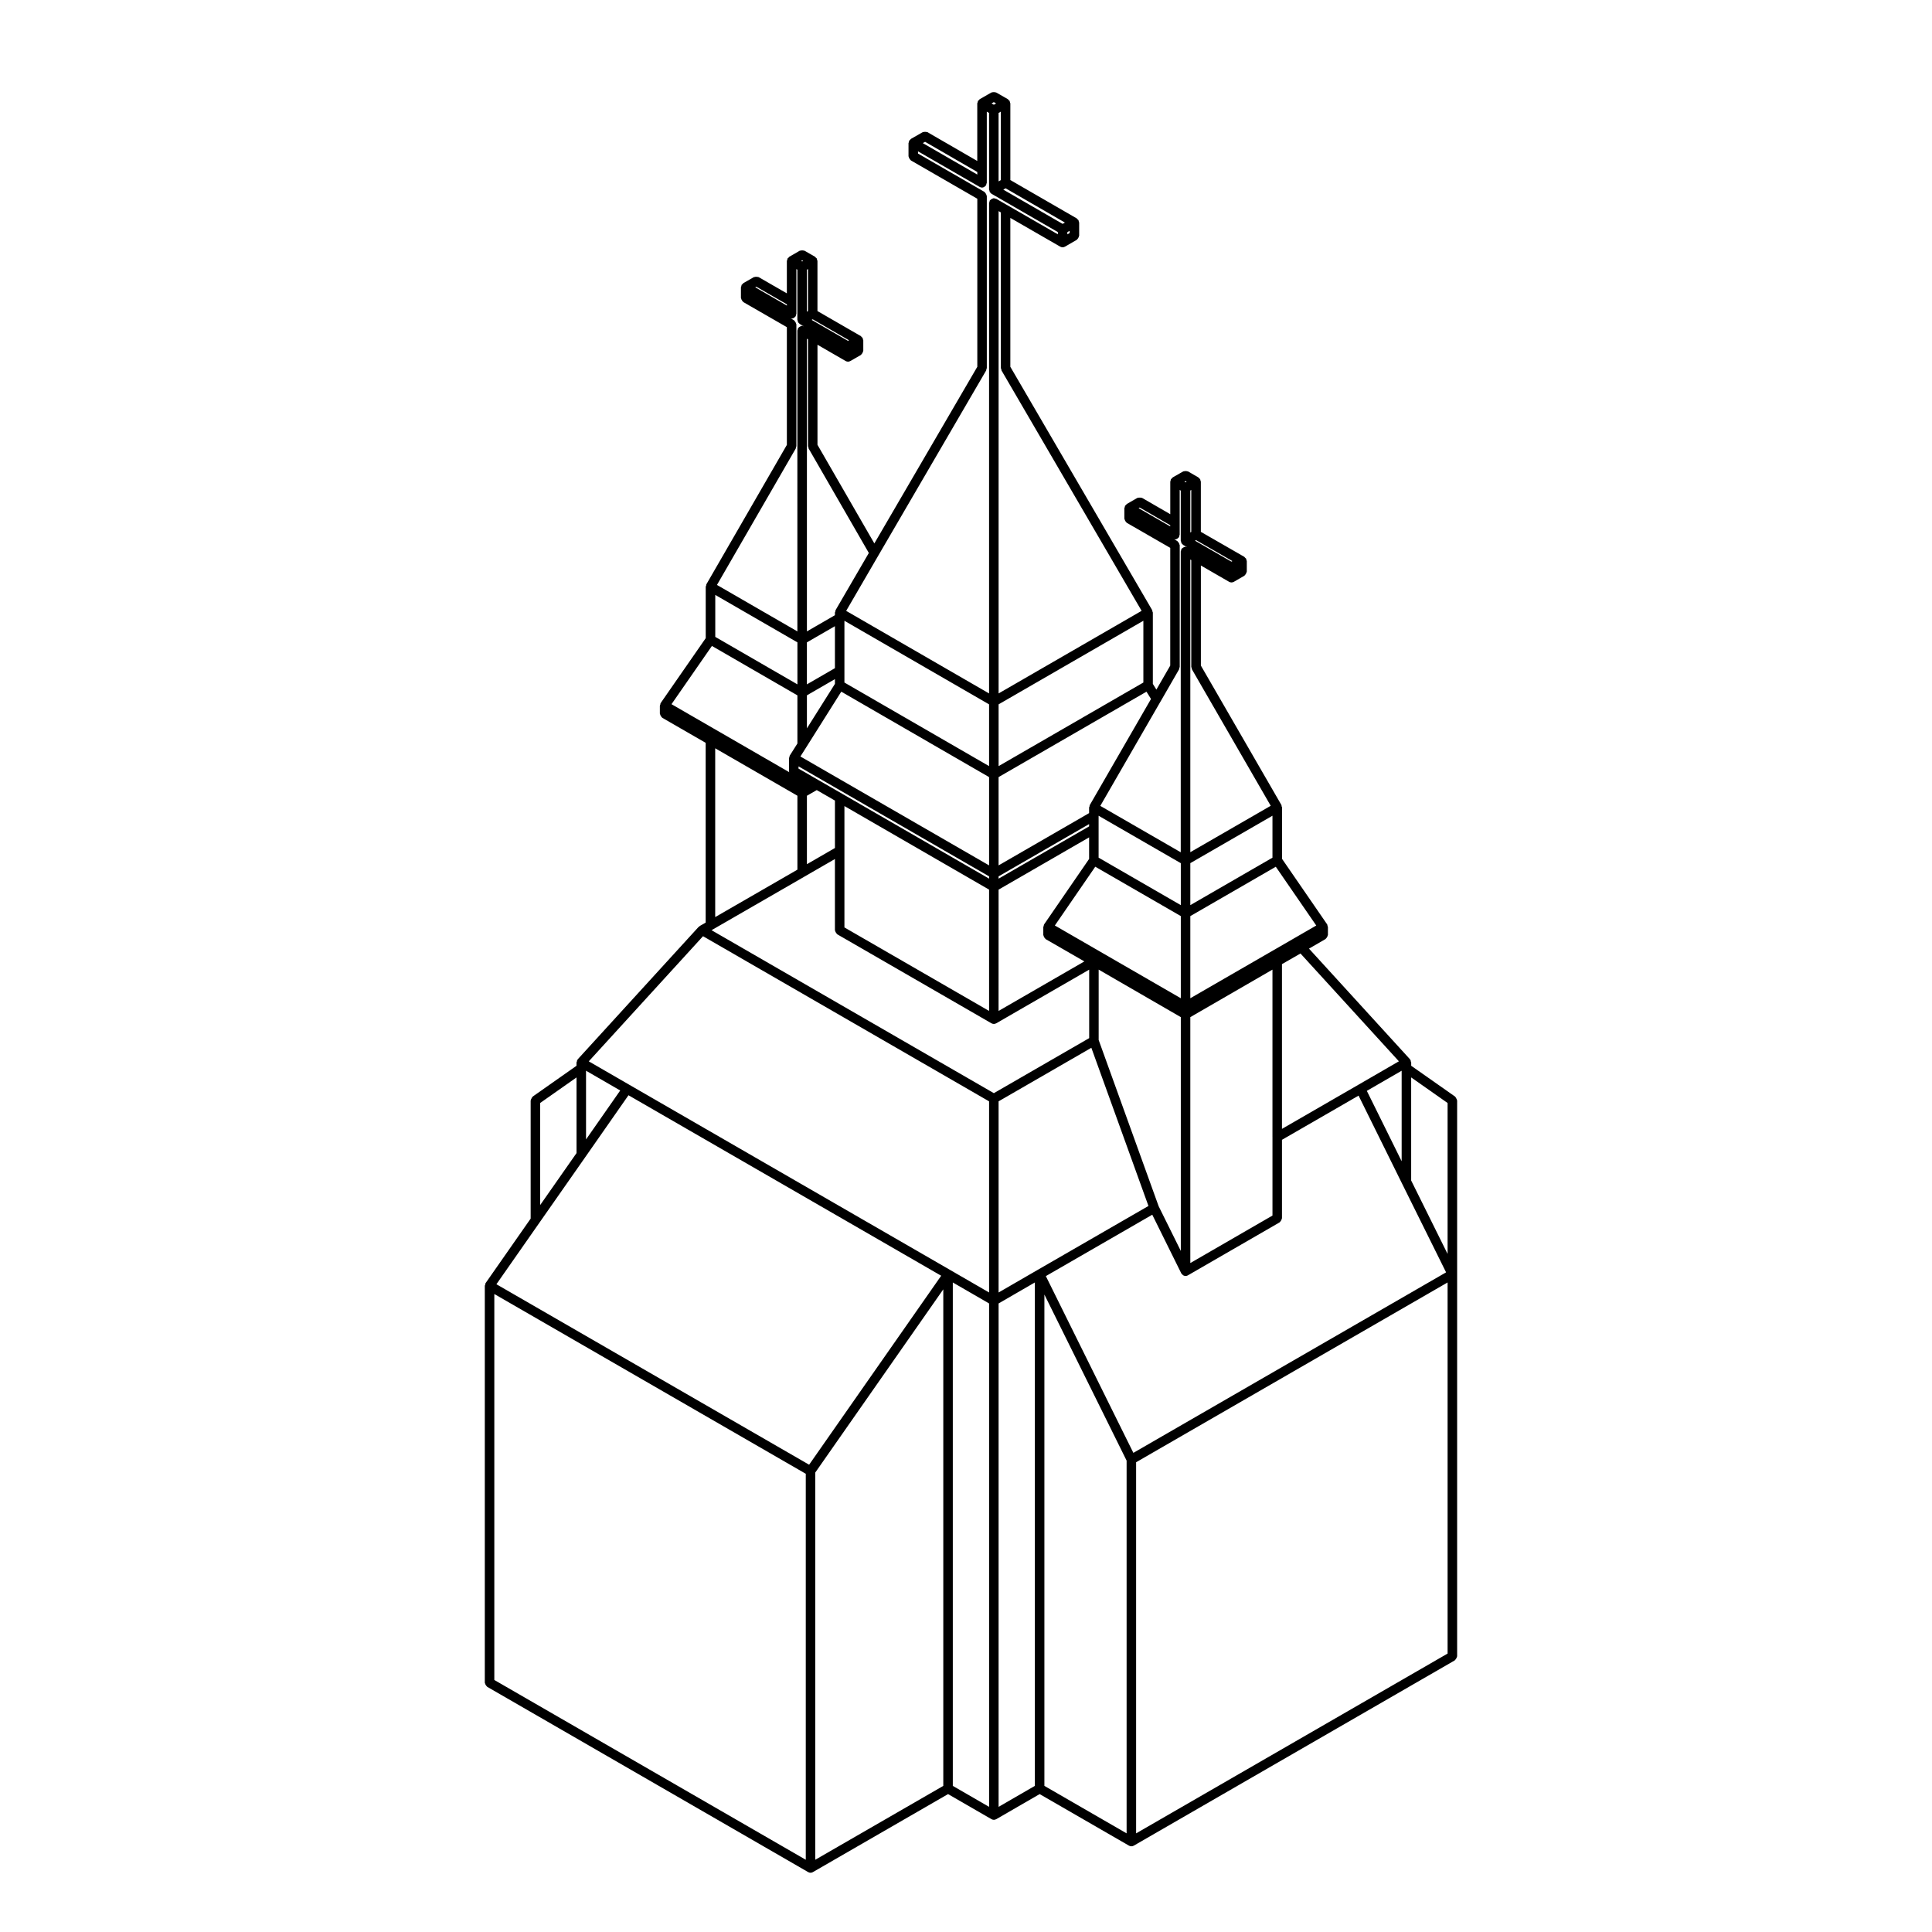 <?xml version="1.0" encoding="UTF-8"?>
<!-- Uploaded to: ICON Repo, www.svgrepo.com, Generator: ICON Repo Mixer Tools -->
<svg fill="#000000" width="800px" height="800px" version="1.1" viewBox="144 144 512 512" xmlns="http://www.w3.org/2000/svg">
 <path d="m272.72 590.52c0.086 0.145 0.152 0.273 0.289 0.371 0.047 0.035 0.051 0.105 0.105 0.133l85.059 49.102c0.191 0.109 0.406 0.172 0.629 0.172 0.223 0 0.434-0.059 0.625-0.172h0.004l35.816-20.672 11.508 6.648c0.195 0.105 0.406 0.168 0.629 0.168 0.215 0 0.434-0.059 0.621-0.168h0.012l11.504-6.648 23.68 13.668h0.004c0.191 0.105 0.402 0.168 0.625 0.168 0.223 0 0.434-0.059 0.625-0.168h0.004l85.062-49.098c0.051-0.031 0.055-0.102 0.102-0.133 0.137-0.105 0.203-0.227 0.289-0.371 0.086-0.141 0.156-0.262 0.176-0.422 0.012-0.059 0.07-0.102 0.07-0.156v-147.3c0-0.047-0.039-0.07-0.047-0.105-0.016-0.168-0.105-0.289-0.18-0.434-0.074-0.145-0.121-0.293-0.25-0.395-0.031-0.031-0.031-0.074-0.066-0.102l-11.633-8.168v-0.875c0-0.121-0.102-0.195-0.125-0.312-0.031-0.105 0.02-0.223-0.039-0.316-0.031-0.051-0.086-0.051-0.109-0.09-0.023-0.039-0.016-0.102-0.051-0.133l-26.762-29.316 4.383-2.539c0.055-0.031 0.059-0.098 0.105-0.133 0.133-0.105 0.203-0.227 0.289-0.371 0.086-0.145 0.156-0.262 0.176-0.43 0.012-0.059 0.066-0.098 0.066-0.156v-2.102c0-0.121-0.098-0.195-0.121-0.309-0.031-0.105 0.016-0.223-0.047-0.324-0.012-0.016-0.031-0.016-0.039-0.031-0.012-0.016 0-0.035-0.012-0.051l-11.934-17.336v-13.629c0-0.121-0.102-0.195-0.125-0.309-0.031-0.105 0.02-0.223-0.039-0.324l-21.352-36.969v-26.516l7.477 4.316h0.004c0.191 0.109 0.406 0.172 0.625 0.172 0.223 0 0.434-0.059 0.625-0.168h0.012l2.801-1.621c0.055-0.031 0.059-0.102 0.105-0.137 0.125-0.102 0.195-0.223 0.281-0.367 0.086-0.145 0.152-0.262 0.176-0.43 0.004-0.059 0.066-0.098 0.066-0.156v-2.801c0-0.059-0.059-0.102-0.066-0.156-0.016-0.109-0.039-0.203-0.086-0.309-0.02-0.055 0.012-0.109-0.02-0.16-0.031-0.055-0.102-0.055-0.133-0.105-0.074-0.098-0.133-0.156-0.227-0.227-0.051-0.035-0.055-0.105-0.105-0.137l-11.543-6.641v-13.32c0-0.059-0.055-0.102-0.066-0.156-0.016-0.117-0.039-0.203-0.086-0.309-0.023-0.055 0.012-0.121-0.023-0.176-0.031-0.051-0.098-0.051-0.133-0.102-0.07-0.09-0.125-0.152-0.223-0.215-0.047-0.035-0.051-0.105-0.105-0.133l-2.769-1.602c-0.055-0.031-0.109 0-0.168-0.02-0.152-0.066-0.293-0.059-0.457-0.066-0.168 0-0.309 0-0.465 0.059-0.055 0.02-0.109-0.012-0.168 0.02l-2.805 1.602c-0.051 0.031-0.055 0.102-0.105 0.137-0.09 0.07-0.152 0.133-0.223 0.223-0.039 0.047-0.105 0.051-0.137 0.102-0.031 0.055 0 0.109-0.02 0.172-0.051 0.105-0.07 0.191-0.086 0.309-0.012 0.059-0.066 0.102-0.066 0.16v8.641l-7.465-4.316c-0.051-0.031-0.109 0-0.168-0.02-0.156-0.066-0.293-0.059-0.457-0.059-0.168 0-0.309-0.004-0.465 0.059-0.055 0.02-0.117-0.012-0.172 0.02l-2.805 1.621c-0.055 0.031-0.059 0.102-0.105 0.137-0.09 0.066-0.152 0.133-0.223 0.215-0.035 0.047-0.105 0.051-0.137 0.105-0.031 0.055 0 0.117-0.02 0.172-0.047 0.105-0.07 0.191-0.082 0.301-0.012 0.059-0.07 0.098-0.07 0.156v2.801c0 0.059 0.059 0.102 0.07 0.156 0.02 0.168 0.098 0.289 0.176 0.434 0.082 0.145 0.145 0.266 0.281 0.363 0.051 0.039 0.055 0.105 0.105 0.137l11.531 6.641-0.004 31.203-3.672 6.359-0.938-1.512v-18.914c0-0.121-0.102-0.195-0.125-0.309-0.031-0.105 0.016-0.223-0.047-0.324h-0.004l-37.59-64.488v-39.457l13.219 7.621h0.012c0.188 0.105 0.402 0.168 0.621 0.168 0.223 0 0.438-0.059 0.625-0.172h0.004l3.125-1.805c0.055-0.031 0.059-0.102 0.105-0.133 0.133-0.105 0.203-0.223 0.289-0.371 0.086-0.145 0.152-0.262 0.176-0.43 0.004-0.059 0.066-0.098 0.066-0.156v-3.496c0-0.059-0.059-0.102-0.066-0.156-0.016-0.109-0.035-0.195-0.086-0.301-0.02-0.055 0.012-0.117-0.02-0.172-0.031-0.055-0.102-0.055-0.137-0.105-0.07-0.09-0.133-0.152-0.223-0.223-0.047-0.035-0.051-0.105-0.105-0.133l-17.602-10.168v-20.324c0-0.059-0.059-0.102-0.07-0.16-0.012-0.109-0.035-0.203-0.082-0.301-0.02-0.055 0.012-0.117-0.02-0.172-0.035-0.055-0.102-0.055-0.137-0.105-0.07-0.09-0.133-0.152-0.223-0.223-0.051-0.035-0.055-0.105-0.105-0.137l-3.125-1.789c-0.055-0.031-0.109 0-0.172-0.02-0.152-0.066-0.293-0.059-0.457-0.059-0.168 0-0.312-0.004-0.465 0.059-0.055 0.02-0.109-0.004-0.16 0.02l-3.117 1.789c-0.055 0.031-0.059 0.102-0.105 0.137-0.09 0.07-0.156 0.125-0.223 0.215-0.035 0.047-0.105 0.051-0.137 0.105-0.031 0.055 0 0.117-0.023 0.172-0.047 0.105-0.066 0.191-0.082 0.301-0.012 0.059-0.066 0.102-0.066 0.16v15.277l-13.203-7.637c-0.051-0.031-0.109 0-0.168-0.02-0.156-0.066-0.297-0.059-0.469-0.059-0.16 0-0.297 0-0.441 0.059-0.055 0.02-0.121-0.012-0.176 0.02l-3.141 1.797c-0.055 0.031-0.059 0.102-0.105 0.137-0.098 0.07-0.156 0.133-0.227 0.223-0.023 0.059-0.094 0.059-0.125 0.113-0.031 0.051 0 0.109-0.02 0.168-0.047 0.105-0.066 0.191-0.082 0.301-0.012 0.059-0.066 0.102-0.066 0.16v3.5c0 0.059 0.055 0.102 0.066 0.156 0.02 0.168 0.098 0.289 0.18 0.434 0.086 0.145 0.145 0.266 0.281 0.367 0.051 0.039 0.051 0.105 0.105 0.137l17.602 10.152v44.535l-27.285 46.812-15.07-26.133v-26.52l7.457 4.309c0.191 0.109 0.406 0.172 0.629 0.172 0.223 0 0.434-0.055 0.625-0.168h0.004l2.793-1.605c0.055-0.031 0.059-0.102 0.105-0.137 0.133-0.102 0.203-0.223 0.281-0.367 0.086-0.145 0.156-0.266 0.18-0.434 0.004-0.055 0.066-0.098 0.066-0.156v-2.805c0-0.059-0.055-0.102-0.066-0.156-0.016-0.109-0.035-0.195-0.082-0.301-0.02-0.055 0.004-0.117-0.02-0.172-0.031-0.055-0.102-0.055-0.137-0.105-0.07-0.09-0.133-0.156-0.223-0.223-0.047-0.035-0.051-0.105-0.105-0.133l-11.512-6.648v-13.301c0-0.059-0.055-0.102-0.066-0.16-0.016-0.109-0.035-0.195-0.082-0.301-0.02-0.051 0.004-0.109-0.02-0.16-0.031-0.055-0.102-0.055-0.137-0.105-0.07-0.098-0.133-0.156-0.227-0.227-0.047-0.035-0.051-0.105-0.105-0.137l-2.805-1.605c-0.051-0.031-0.105 0-0.16-0.02-0.156-0.066-0.297-0.059-0.469-0.059-0.172 0-0.312 0-0.465 0.066-0.055 0.02-0.109-0.004-0.16 0.02l-2.785 1.605c-0.055 0.031-0.055 0.102-0.105 0.133-0.09 0.07-0.152 0.133-0.223 0.227-0.035 0.047-0.105 0.051-0.137 0.105-0.031 0.055 0 0.109-0.02 0.168-0.039 0.105-0.066 0.191-0.082 0.301-0.004 0.059-0.066 0.098-0.066 0.156v8.605l-7.481-4.309c-0.051-0.031-0.109 0-0.168-0.02-0.156-0.066-0.293-0.059-0.457-0.059-0.172 0-0.309-0.004-0.465 0.059-0.055 0.02-0.109-0.004-0.168 0.02l-2.801 1.602c-0.055 0.031-0.055 0.102-0.105 0.137-0.09 0.07-0.156 0.133-0.227 0.227-0.035 0.047-0.105 0.051-0.133 0.102-0.023 0.051 0 0.109-0.02 0.168-0.047 0.105-0.066 0.191-0.082 0.309-0.012 0.059-0.066 0.102-0.066 0.16v2.82c0 0.059 0.055 0.102 0.066 0.156 0.02 0.168 0.098 0.289 0.18 0.434 0.086 0.145 0.145 0.266 0.281 0.367 0.051 0.039 0.051 0.105 0.105 0.137l11.543 6.648v31.199l-21.332 36.949c-0.059 0.102-0.016 0.211-0.047 0.324-0.031 0.109-0.125 0.188-0.125 0.309v13.637l-11.93 17.184c-0.012 0.016 0 0.039-0.012 0.055-0.012 0.016-0.031 0.016-0.039 0.031-0.059 0.102-0.016 0.211-0.047 0.324-0.031 0.109-0.125 0.188-0.125 0.309v2.106c0 0.059 0.055 0.102 0.066 0.156 0.02 0.168 0.098 0.289 0.18 0.434 0.086 0.145 0.145 0.266 0.281 0.367 0.051 0.039 0.051 0.105 0.105 0.137l11.508 6.637v47.645l-1.586 0.906c-0.059 0.035-0.066 0.109-0.121 0.156-0.051 0.047-0.125 0.031-0.176 0.086l-32.016 35.066c-0.035 0.039-0.02 0.098-0.051 0.133s-0.086 0.039-0.109 0.09c-0.059 0.102-0.016 0.211-0.047 0.316-0.031 0.109-0.125 0.188-0.125 0.312v0.875l-11.617 8.168c-0.035 0.023-0.031 0.07-0.059 0.102-0.125 0.105-0.172 0.246-0.246 0.395-0.082 0.145-0.168 0.266-0.18 0.434-0.004 0.039-0.047 0.066-0.047 0.105v31.301l-11.93 17.074c-0.012 0.02 0 0.039-0.012 0.059-0.012 0.016-0.035 0.016-0.047 0.031-0.059 0.105-0.016 0.215-0.039 0.324-0.031 0.105-0.125 0.188-0.125 0.309v105.2c0 0.059 0.055 0.102 0.066 0.156 0.016 0.152 0.086 0.273 0.172 0.414zm14.434-154.22 9.633-6.769v20.047l-9.633 13.773zm57.273-216.32 8.113 4.672v0.332l-8.391-4.848zm12.156-7 0.273 0.156-0.273 0.152-0.27-0.152zm48.758 29.203c0.066-0.105 0.02-0.215 0.051-0.328 0.031-0.105 0.125-0.188 0.125-0.309v-45.602c0-0.059-0.059-0.102-0.07-0.156-0.02-0.168-0.098-0.289-0.176-0.434-0.082-0.145-0.145-0.266-0.281-0.367-0.051-0.039-0.051-0.105-0.105-0.137l-17.602-10.152-0.004-0.594 16.344 9.43c0.203 0.117 0.418 0.172 0.629 0.172 0.293 0 0.555-0.137 0.781-0.324 0.059-0.051 0.105-0.09 0.152-0.152 0.047-0.059 0.117-0.09 0.156-0.156 0.059-0.102 0.016-0.211 0.047-0.324 0.031-0.109 0.125-0.188 0.125-0.309v-18.852l0.598 0.348v20.312c0 0.059 0.055 0.102 0.066 0.156 0.016 0.109 0.035 0.203 0.086 0.309 0.02 0.055-0.012 0.117 0.02 0.168 0.039 0.066 0.105 0.098 0.152 0.152 0.055 0.059 0.098 0.105 0.156 0.156 0.051 0.039 0.086 0.105 0.137 0.137 0.004 0.004 0.004 0.012 0.016 0.016l0.012 0.004 17.59 10.156v0.594l-13.219-7.621h-0.004l-3.117-1.801c-0.105-0.059-0.215-0.016-0.324-0.039-0.105-0.031-0.188-0.125-0.309-0.125-0.066 0-0.105 0.055-0.16 0.066-0.16 0.02-0.273 0.09-0.414 0.172-0.152 0.086-0.281 0.156-0.383 0.293-0.035 0.047-0.105 0.051-0.133 0.102-0.059 0.102-0.016 0.211-0.047 0.324-0.031 0.105-0.121 0.188-0.121 0.309v129.99l-37.871-21.879 8.543-14.699zm-16.184-60.602 13.84 8v0.684l-14.449-8.34zm18.219-10.52 0.598 0.348-0.598 0.348-0.605-0.348zm19.488 34.449 0.605-0.348v0.59l-0.605 0.348zm-1.262-2.184-15.715-9.074 0.605-0.352 15.715 9.078zm-16.367-11.605-0.598 0.348v-18.133l0.598-0.352zm0.133 50.137c0.031 0.109-0.016 0.223 0.047 0.328l37.125 63.691-37.898 21.887v-127.82l0.598 0.348v41.25c-0.004 0.129 0.098 0.203 0.129 0.316zm36.664 36.645 8.09 4.684v0.312l-8.383-4.832zm12.148-7.016 0.289 0.168-0.289 0.168-0.289-0.168zm1.641 49.559c0.031 0.105-0.016 0.223 0.047 0.324l20.887 36.172-21.309 12.297v-77.555l0.25 0.145v28.309c0 0.121 0.102 0.199 0.125 0.309zm-184.82 165.88 82.539 47.641v102.29l-82.539-47.645zm85.055 47.312 33.926-48.551v131.59l-33.926 19.578zm36.449-50.371 9.617 5.562v133.41l-9.617-5.562zm-63.602-93.551h0.004l24.305-14.016v-0.004l8.051-4.648v18.871c0 0.059 0.055 0.102 0.066 0.156 0.02 0.168 0.098 0.281 0.176 0.43 0.086 0.145 0.152 0.266 0.289 0.371 0.047 0.035 0.051 0.105 0.102 0.133l40.855 23.578c0.191 0.105 0.406 0.168 0.629 0.168 0.215 0 0.434-0.059 0.621-0.168h0.012l24.633-14.219v18.148l-25.262 14.582-74.805-43.18zm0.652-88.656 21.77 12.574v11.129l-21.77-12.582zm113.45 23.215-38.363 22.152v-16.367l38.363-22.152zm34.215 46.418-21.773 12.574v-11.125l21.77-12.566v11.117zm34.234 80.457-9.227-18.66 9.227-5.336zm-11.418-17.398 11.543 23.348 11.648 23.488-82.871 47.836-23.195-46.84 28.203-16.27 7.691 15.539c0.004 0.02 0.023 0.02 0.031 0.039 0.012 0.012 0 0.02 0.012 0.031 0.035 0.07 0.105 0.102 0.152 0.156 0.047 0.055 0.098 0.102 0.152 0.145 0.051 0.051 0.09 0.109 0.145 0.145 0.195 0.117 0.414 0.176 0.637 0.176 0.191 0 0.379-0.039 0.555-0.125 0.016-0.004 0.016-0.02 0.023-0.031 0.016-0.004 0.035 0 0.051-0.012l24.289-14.031c0.055-0.031 0.059-0.102 0.105-0.133 0.133-0.105 0.203-0.223 0.289-0.367 0.086-0.145 0.152-0.266 0.176-0.434 0.004-0.059 0.066-0.098 0.066-0.156v-20.793zm-95.398 1.512 24.582-14.188 15.133 41.918-29.473 17.004-10.242 5.926zm-2.519-59.012-38.961-22.512v-0.004l-6.082-3.5-1.809-1.039-2.047-1.199h-0.012c-0.004 0-0.004-0.004-0.004-0.004l-1.586-0.898v-0.598l50.508 29.156v0.598zm-48.277-21.969 2.606-1.5 4.82 2.777v12.57l-7.426 4.293zm9.941 14.574v-11.844l38.336 22.148v32.148l-38.336-22.129zm40.855 10.305 23.988-13.852v5.719l-11.922 17.336c-0.012 0.016 0 0.035-0.012 0.051-0.012 0.016-0.031 0.016-0.039 0.031-0.059 0.102-0.016 0.211-0.047 0.324-0.031 0.109-0.121 0.188-0.121 0.309v2.102c0 0.059 0.055 0.102 0.059 0.156 0.023 0.168 0.102 0.289 0.18 0.434 0.082 0.145 0.145 0.266 0.281 0.367 0.051 0.039 0.051 0.105 0.105 0.137l10.258 5.91-22.738 13.125zm72.582 65.578v20.797l-21.773 12.582v-65.168l21.77-12.59v44.379zm-30.164 18.324-15.898-44.059v-18.645l21.77 12.59v61.965zm5.871-55.121-33.379-19.277 10.711-15.578 22.668 13.082zm0-24.672-21.785-12.582v-11.105l21.785 12.566zm-24.305-20.867-23.988 13.852v-0.609l23.988-13.852zm-26.504-15.973-38.336-22.152v-16.363l38.336 22.148zm-48.277-18.762 7.426-4.293v1.258l-7.426 11.789zm7.422-7.199-7.426 4.293v-11.129l7.426-4.289zm-7.617 20.996v0l9.301-14.766 39.172 22.641v23.398l-50.004-28.863zm50.992 147.36 9.613-5.562v133.41l-9.613 5.562zm12.137-2.359 21.789 44.012v98.781l-21.789-12.582zm24.309 44.441 82.543-47.641v98.348l-82.543 47.645zm82.543-55.199-9.652-19.461v-27.32l9.652 6.777zm-23.684-44.812-20.207 11.668v-43.66l4.906-2.816 26.082 28.57zm-44.496-22.953v-21.766l22.652-13.082 10.723 15.578zm10.887-115.7-9.633-5.551 0.262-0.152 9.637 5.551zm-10.637-7.879-0.25 0.145v-11.113l0.25-0.152zm-3.219 36.402c0.059-0.105 0.012-0.215 0.039-0.328 0.031-0.105 0.125-0.18 0.125-0.301v-32.258c0-0.059-0.059-0.102-0.07-0.156-0.02-0.168-0.098-0.289-0.176-0.434-0.082-0.145-0.145-0.266-0.281-0.363-0.051-0.039-0.055-0.105-0.105-0.137l-0.875-0.504c0.086 0.016 0.16 0.066 0.246 0.066 0.293 0 0.551-0.137 0.781-0.324 0.059-0.051 0.105-0.09 0.145-0.145 0.051-0.059 0.121-0.09 0.16-0.156 0.059-0.105 0.012-0.215 0.039-0.328 0.031-0.105 0.125-0.18 0.125-0.301v-11.852l0.281 0.168v13.297c0 0.059 0.055 0.102 0.066 0.156 0.016 0.117 0.039 0.203 0.086 0.309 0.023 0.055-0.012 0.117 0.023 0.172 0.039 0.066 0.105 0.098 0.152 0.152 0.051 0.059 0.098 0.102 0.152 0.152 0.051 0.039 0.082 0.105 0.137 0.137 0.012 0.004 0.004 0.016 0.016 0.02l1.023 0.59c-0.031-0.012-0.059-0.004-0.098-0.012-0.105-0.031-0.18-0.125-0.301-0.125-0.059 0-0.098 0.055-0.152 0.066-0.168 0.02-0.289 0.098-0.43 0.176-0.145 0.086-0.273 0.152-0.379 0.289-0.035 0.047-0.102 0.051-0.125 0.102-0.059 0.102-0.02 0.211-0.047 0.324-0.035 0.105-0.125 0.188-0.125 0.309v79.738l-21.32-12.297 15.984-27.695s0.004 0 0.004-0.004zm-23.684 36.004s-0.004 0 0 0c-0.066 0.105-0.02 0.223-0.051 0.332-0.031 0.105-0.121 0.18-0.121 0.301v1.484l-23.988 13.852v-23.398l39.195-22.637 1.199 1.93zm-67.359-51.672c-0.059 0.105-0.016 0.215-0.047 0.328-0.031 0.105-0.125 0.188-0.125 0.301v0.711l-7.422 4.289v-77.566l0.289 0.168v28.309c0 0.117 0.098 0.191 0.125 0.301 0.023 0.109-0.016 0.227 0.039 0.328l15.957 27.676zm3.293-71.363-9.629-5.559 0.277-0.16 9.621 5.562zm-10.605-7.906-0.289 0.168v-11.125l0.289-0.168zm-3.238 36.434c0.059-0.102 0.016-0.211 0.039-0.324 0.031-0.109 0.125-0.188 0.125-0.309v-32.266c0-0.059-0.055-0.102-0.066-0.156-0.02-0.168-0.098-0.289-0.18-0.434-0.086-0.145-0.152-0.266-0.281-0.367-0.047-0.039-0.051-0.105-0.105-0.137l-0.922-0.527c0.102 0.023 0.191 0.082 0.293 0.082 0.293 0 0.555-0.133 0.781-0.324 0.059-0.051 0.105-0.098 0.156-0.156 0.051-0.055 0.117-0.086 0.156-0.152 0.059-0.102 0.016-0.211 0.039-0.324 0.031-0.109 0.125-0.188 0.125-0.309v-11.852l0.266 0.156v13.305c0 0.059 0.055 0.102 0.066 0.156 0.016 0.109 0.035 0.195 0.082 0.301 0.02 0.055-0.012 0.109 0.02 0.168 0.039 0.07 0.105 0.102 0.156 0.156 0.051 0.055 0.09 0.102 0.152 0.152 0.051 0.047 0.086 0.109 0.145 0.145 0.004 0 0.004 0.004 0.004 0.012h0.004s0.004 0 0.004 0.004l1.047 0.605c-0.039-0.016-0.086-0.004-0.125-0.016-0.105-0.031-0.188-0.125-0.301-0.125-0.059 0-0.102 0.055-0.156 0.066-0.168 0.02-0.281 0.098-0.43 0.176-0.145 0.086-0.266 0.152-0.367 0.289-0.035 0.047-0.105 0.051-0.137 0.105-0.055 0.102-0.012 0.211-0.039 0.316-0.031 0.109-0.125 0.188-0.125 0.309l0.004 79.738-21.312-12.309zm-22.219 52.32 22.656 13.094v12.758l-2.031 3.211c-0.004 0.004 0 0.016-0.004 0.023-0.004 0.012-0.016 0.012-0.02 0.016-0.059 0.102-0.016 0.211-0.047 0.324-0.031 0.109-0.125 0.188-0.125 0.309v3.512c0 0.066 0.055 0.102 0.066 0.16 0 0.016-0.004 0.031-0.004 0.047l-31.199-18.02zm22.656 39.695v19.594l-21.785 12.566v-44.734zm-25.012 37.227 75.809 43.762v50.656l-10.246-5.926-85.059-49.098-10.781-6.231zm-31.004 35.648 9.059 5.238-9.059 12.969zm-12.379 40.312 12.152-17.375 11.477-16.438 82.867 47.832-34.996 50.082-82.871-47.828z"/>
</svg>